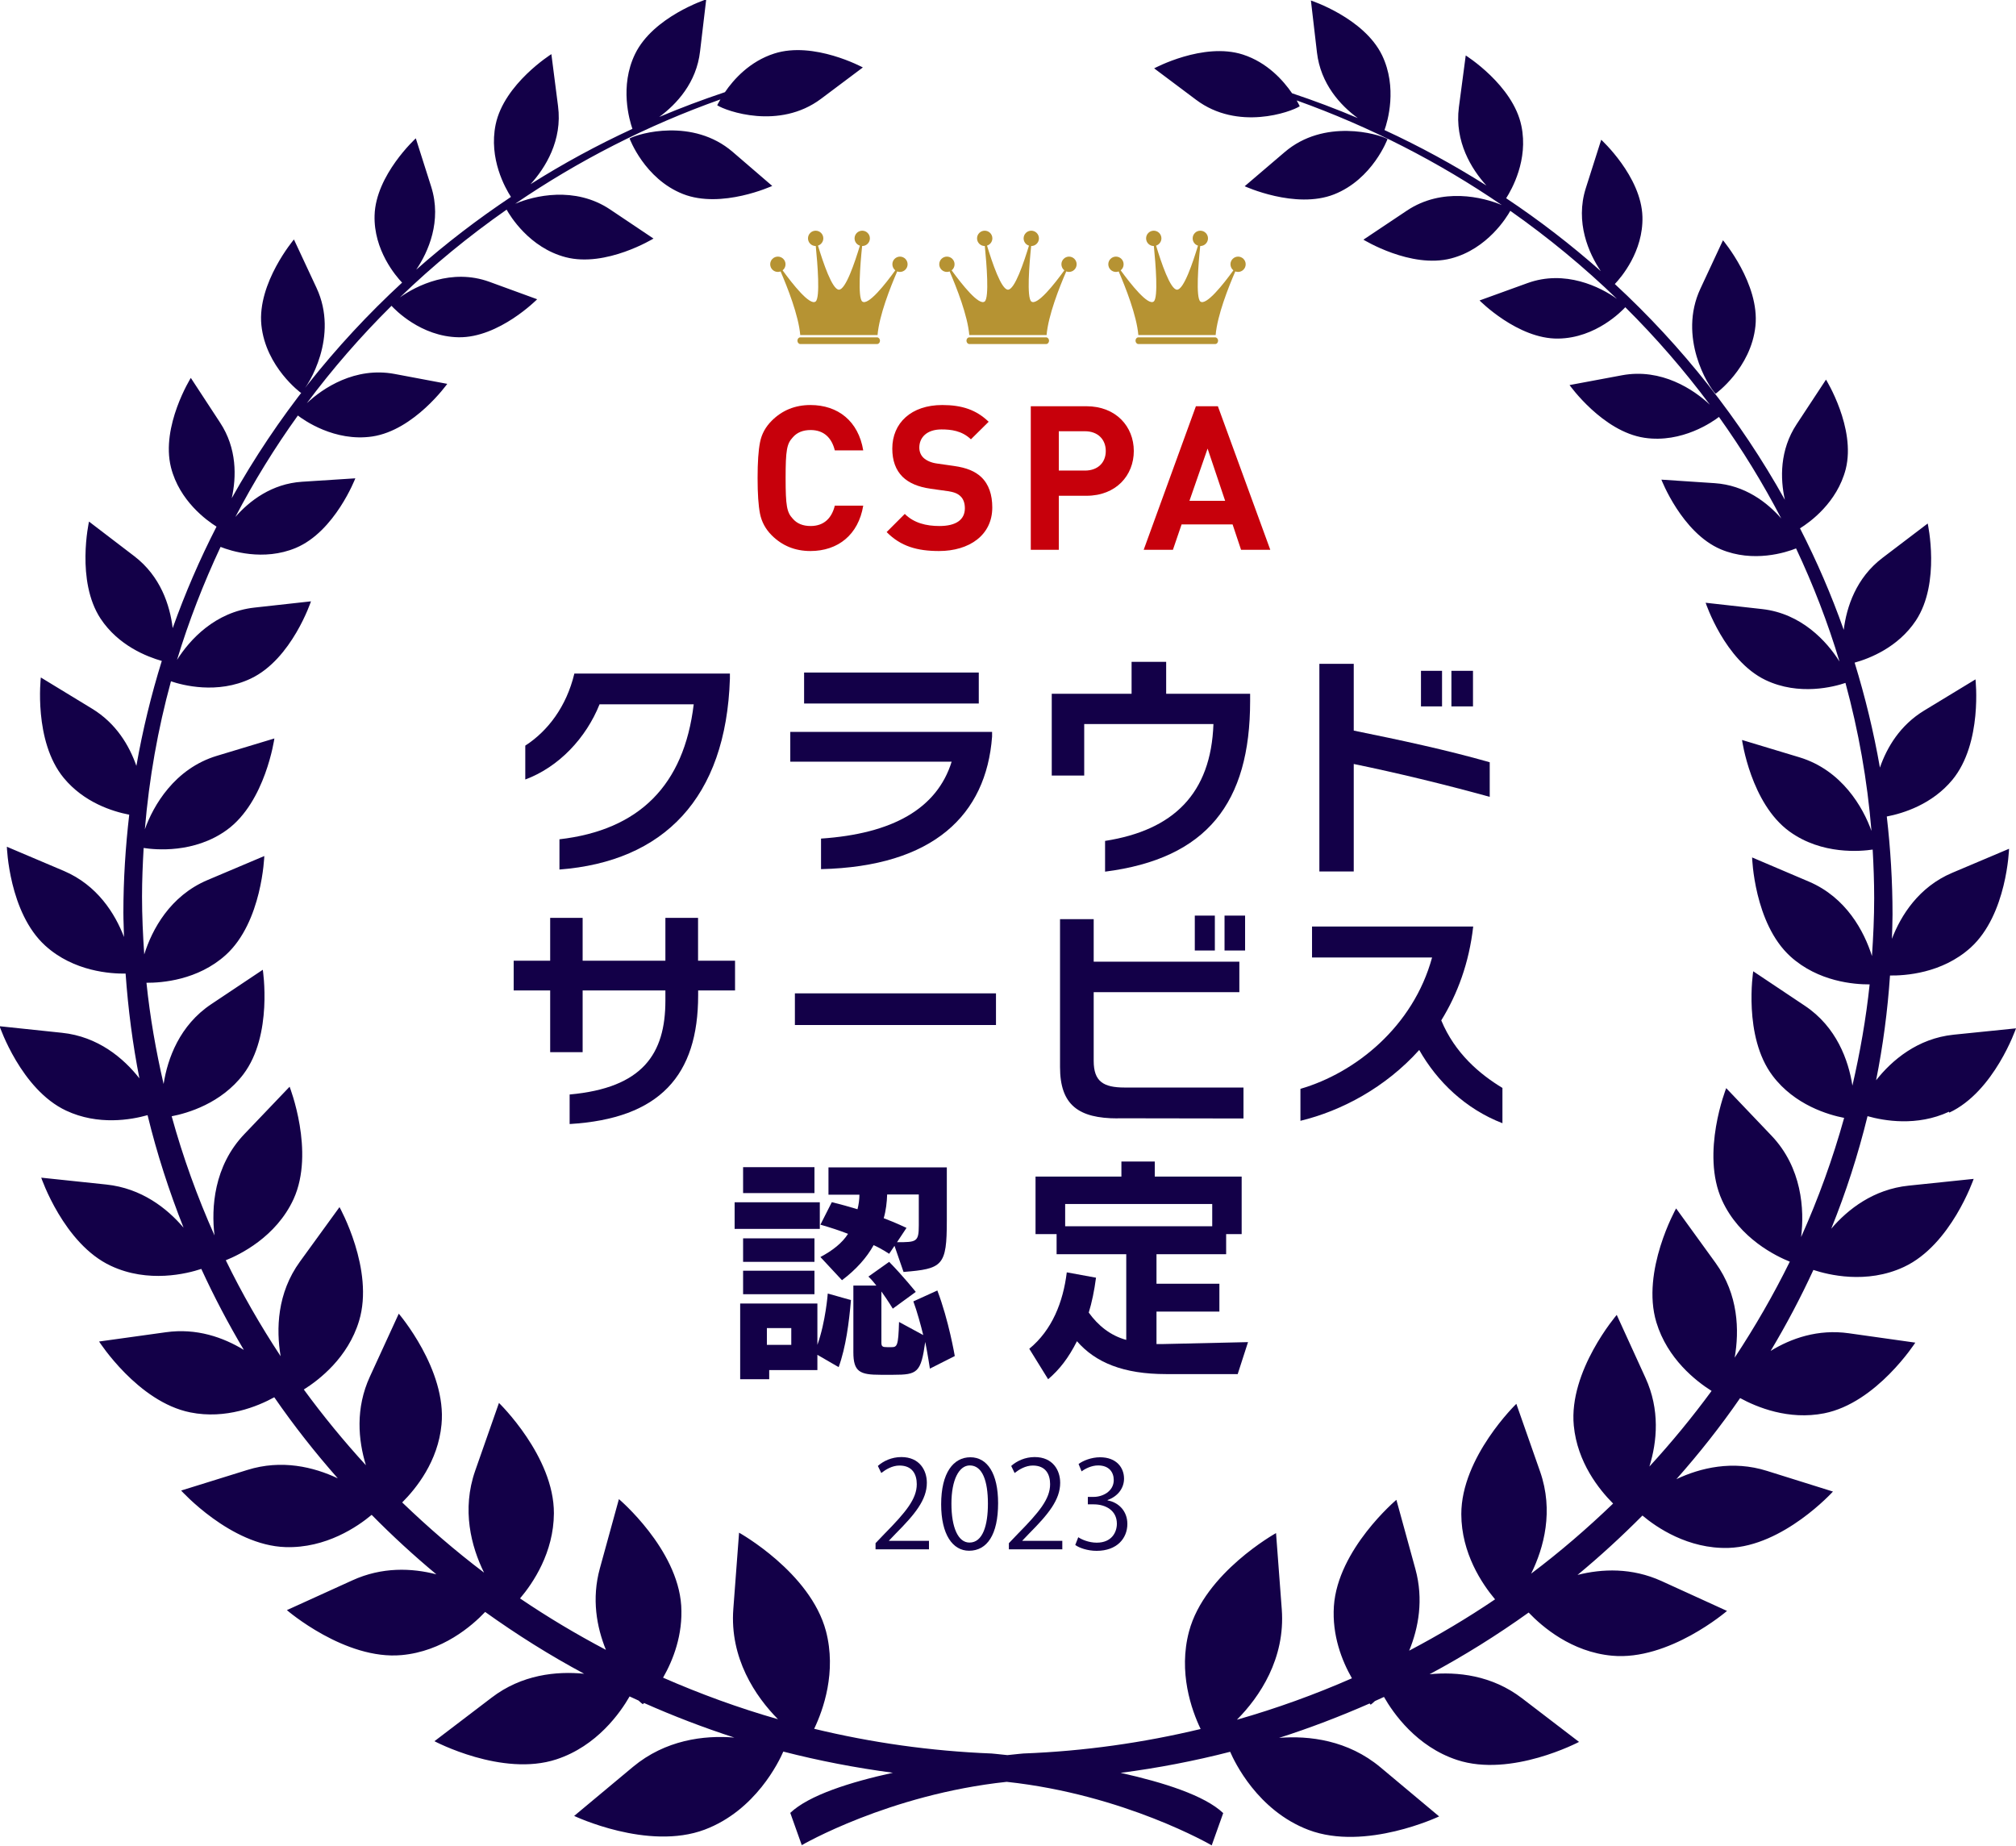 <svg width="178" height="163" viewBox="0 0 178 163" fill="none" xmlns="http://www.w3.org/2000/svg">
<g id="_&#227;&#131;&#172;&#227;&#130;&#164;&#227;&#131;&#164;&#227;&#131;&#188;_" clip-path="url(#clip0_3395_87191)">
<path id="Vector" d="M77.447 29.785H70.656C70.514 29.785 70.407 29.919 70.407 30.079C70.407 30.239 70.523 30.373 70.656 30.373H77.447C77.589 30.373 77.696 30.239 77.696 30.079C77.696 29.919 77.58 29.785 77.447 29.785ZM79.467 22.655C79.093 22.655 78.791 22.958 78.791 23.331C78.791 23.545 78.889 23.741 79.049 23.866C78.177 25.076 76.637 27.026 76.13 26.616C75.72 26.278 75.952 23.331 76.121 21.72C76.121 21.72 76.121 21.72 76.13 21.72C76.503 21.72 76.806 21.418 76.806 21.044C76.806 20.67 76.503 20.367 76.13 20.367C75.756 20.367 75.453 20.67 75.453 21.044C75.453 21.346 75.649 21.605 75.925 21.685C75.471 23.171 74.67 25.575 74.074 25.575C73.477 25.575 72.676 23.171 72.222 21.685C72.498 21.596 72.694 21.337 72.694 21.044C72.694 20.67 72.392 20.367 72.018 20.367C71.644 20.367 71.341 20.67 71.341 21.044C71.341 21.418 71.644 21.72 72.018 21.72C72.018 21.72 72.018 21.72 72.027 21.72C72.187 23.331 72.427 26.278 72.018 26.616C71.51 27.026 69.98 25.076 69.099 23.866C69.259 23.741 69.357 23.554 69.357 23.331C69.357 22.958 69.054 22.655 68.68 22.655C68.306 22.655 68.004 22.958 68.004 23.331C68.004 23.705 68.306 24.008 68.68 24.008C68.769 24.008 68.849 23.99 68.921 23.963C69.517 25.343 70.514 27.854 70.656 29.581H77.482C77.625 27.845 78.622 25.334 79.218 23.963C79.289 23.99 79.378 24.008 79.458 24.008C79.832 24.008 80.135 23.705 80.135 23.331C80.135 22.958 79.832 22.655 79.458 22.655H79.467Z" fill="#B69333"/>
<path id="Vector_2" d="M92.373 29.785H85.582C85.439 29.785 85.333 29.919 85.333 30.079C85.333 30.239 85.448 30.373 85.582 30.373H92.373C92.515 30.373 92.622 30.239 92.622 30.079C92.622 29.919 92.506 29.785 92.373 29.785ZM94.393 22.655C94.019 22.655 93.716 22.958 93.716 23.331C93.716 23.545 93.814 23.741 93.975 23.866C93.102 25.076 91.563 27.026 91.055 26.616C90.646 26.278 90.877 23.331 91.046 21.72C91.046 21.72 91.046 21.72 91.055 21.72C91.429 21.72 91.732 21.418 91.732 21.044C91.732 20.67 91.429 20.367 91.055 20.367C90.682 20.367 90.379 20.67 90.379 21.044C90.379 21.346 90.575 21.605 90.851 21.685C90.397 23.171 89.596 25.575 88.999 25.575C88.403 25.575 87.602 23.171 87.148 21.685C87.424 21.596 87.62 21.337 87.62 21.044C87.62 20.67 87.317 20.367 86.944 20.367C86.57 20.367 86.267 20.67 86.267 21.044C86.267 21.418 86.57 21.72 86.944 21.72C86.944 21.72 86.944 21.72 86.953 21.72C87.113 23.331 87.353 26.278 86.944 26.616C86.436 27.026 84.906 25.076 84.024 23.866C84.185 23.741 84.282 23.554 84.282 23.331C84.282 22.958 83.98 22.655 83.606 22.655C83.232 22.655 82.93 22.958 82.93 23.331C82.93 23.705 83.232 24.008 83.606 24.008C83.695 24.008 83.775 23.99 83.846 23.963C84.443 25.343 85.439 27.854 85.582 29.581H92.408C92.551 27.845 93.547 25.334 94.144 23.963C94.215 23.99 94.304 24.008 94.384 24.008C94.758 24.008 95.06 23.705 95.06 23.331C95.06 22.958 94.758 22.655 94.384 22.655H94.393Z" fill="#B69333"/>
<path id="Vector_3" d="M107.298 29.785H100.508C100.365 29.785 100.258 29.919 100.258 30.079C100.258 30.239 100.374 30.373 100.508 30.373H107.298C107.441 30.373 107.548 30.239 107.548 30.079C107.548 29.919 107.432 29.785 107.298 29.785ZM109.319 22.655C108.945 22.655 108.642 22.958 108.642 23.331C108.642 23.545 108.74 23.741 108.9 23.866C108.028 25.076 106.488 27.026 105.981 26.616C105.572 26.278 105.803 23.331 105.972 21.72C105.972 21.72 105.972 21.72 105.981 21.72C106.355 21.72 106.658 21.418 106.658 21.044C106.658 20.67 106.355 20.367 105.981 20.367C105.607 20.367 105.305 20.67 105.305 21.044C105.305 21.346 105.501 21.605 105.776 21.685C105.323 23.171 104.522 25.575 103.925 25.575C103.329 25.575 102.528 23.171 102.074 21.685C102.35 21.596 102.546 21.337 102.546 21.044C102.546 20.67 102.243 20.367 101.869 20.367C101.496 20.367 101.193 20.67 101.193 21.044C101.193 21.418 101.496 21.72 101.869 21.72C101.869 21.72 101.869 21.72 101.878 21.72C102.038 23.331 102.279 26.278 101.869 26.616C101.371 27.026 99.831 25.076 98.95 23.866C99.11 23.741 99.208 23.554 99.208 23.331C99.208 22.958 98.906 22.655 98.532 22.655C98.158 22.655 97.856 22.958 97.856 23.331C97.856 23.705 98.158 24.008 98.532 24.008C98.621 24.008 98.701 23.99 98.772 23.963C99.368 25.343 100.365 27.854 100.508 29.581H107.334C107.476 27.845 108.473 25.334 109.069 23.963C109.141 23.99 109.23 24.008 109.31 24.008C109.684 24.008 109.986 23.705 109.986 23.331C109.986 22.958 109.684 22.655 109.31 22.655H109.319Z" fill="#B69333"/>
<path id="Vector_4" d="M55.59 12.231C55.59 12.231 56.898 15.783 60.298 17.127C63.707 18.471 68.183 16.415 68.183 16.415L64.686 13.406C61.179 10.397 56.391 11.768 55.581 12.231H55.59ZM26.585 34.69C27.27 34.014 29.94 29.687 27.946 25.414L25.953 21.142C25.953 21.142 22.704 24.978 23.078 28.699C23.461 32.42 26.576 34.69 26.576 34.69H26.585ZM154.994 28.779C155.377 25.058 152.128 21.213 152.128 21.213L150.135 25.486C148.141 29.759 150.802 34.085 151.478 34.761C151.478 34.761 154.611 32.5 154.994 28.779ZM117.783 17.163C121.201 15.818 122.509 12.275 122.509 12.275C121.699 11.822 116.911 10.433 113.413 13.442L109.898 16.442C109.898 16.442 114.374 18.498 117.783 17.163ZM172.109 98.231C176.087 96.37 178 90.789 178 90.789L172.491 91.35C169.305 91.679 167.045 93.602 165.647 95.373C166.252 92.347 166.662 89.267 166.875 86.124C168.166 86.142 171.45 85.955 173.987 83.668C177.208 80.757 177.386 74.935 177.386 74.935L172.358 77.062C169.421 78.309 167.846 80.801 167.045 82.884C167.062 82.172 167.098 81.46 167.098 80.748C167.098 77.819 166.92 74.935 166.591 72.086C168.068 71.802 170.596 71.009 172.385 68.846C175.063 65.597 174.423 59.98 174.423 59.98L169.893 62.731C167.774 64.021 166.608 65.962 165.985 67.769C165.434 64.609 164.677 61.511 163.752 58.502C165.069 58.137 167.587 57.158 169.163 54.781C171.361 51.452 170.204 46.218 170.204 46.218L166.199 49.262C163.885 51.025 163.04 53.58 162.79 55.609C161.705 52.529 160.405 49.529 158.928 46.645C159.791 46.111 162.203 44.384 162.968 41.411C163.876 37.779 161.224 33.515 161.224 33.515L158.634 37.45C157.13 39.728 157.174 42.257 157.593 44.126C153.632 37.022 148.55 30.595 142.578 25.076C143.13 24.498 145.097 22.21 145.017 19.139C144.919 15.569 141.377 12.338 141.377 12.338L140.015 16.619C139.063 19.619 140.273 22.37 141.341 23.937C138.707 21.605 135.921 19.459 132.984 17.501C133.474 16.735 134.96 14.118 134.328 11.109C133.589 7.513 129.415 4.896 129.415 4.896L128.81 9.471C128.419 12.498 129.923 14.937 131.24 16.379C128.365 14.563 125.366 12.925 122.242 11.483C122.518 10.718 123.399 7.736 122.028 4.878C120.426 1.576 115.745 0.044 115.745 0.044L116.279 4.629C116.599 7.397 118.344 9.302 119.883 10.424C117.988 9.623 116.056 8.893 114.081 8.234C113.315 7.121 111.909 5.519 109.737 4.816C106.24 3.694 101.905 6.035 101.905 6.035L105.599 8.804C109.284 11.581 113.974 9.89 114.757 9.382C114.757 9.382 114.668 9.178 114.49 8.866C120.978 11.189 127.057 14.314 132.602 18.106C130.946 17.403 127.333 16.513 124.218 18.596L120.382 21.159C120.382 21.159 124.574 23.741 128.125 22.815C131.338 21.978 133.055 19.148 133.349 18.613C136.704 20.973 139.846 23.563 142.765 26.385C141.306 25.334 138.191 23.785 134.862 24.996L130.635 26.527C130.635 26.527 134.008 29.945 137.577 29.892C140.932 29.848 143.228 27.417 143.504 27.124C146.21 29.812 148.702 32.687 150.971 35.732C149.556 34.396 146.699 32.482 143.21 33.132L138.582 33.996C138.582 33.996 141.493 38.099 145.195 38.651C148.524 39.15 151.256 37.209 151.772 36.809C153.81 39.666 155.653 42.657 157.272 45.773C156.017 44.34 154.059 42.835 151.389 42.657L146.69 42.346C146.69 42.346 148.497 47.037 151.932 48.497C154.807 49.707 157.7 48.773 158.581 48.417C160.094 51.63 161.384 54.968 162.417 58.404C161.295 56.615 159.052 54.167 155.599 53.775L150.597 53.215C150.597 53.215 152.279 58.306 155.875 60.033C158.848 61.458 161.954 60.63 162.942 60.291C164.09 64.511 164.873 68.882 165.238 73.359C164.499 71.285 162.63 68 158.883 66.861L153.81 65.33C153.81 65.33 154.585 70.929 157.993 73.404C160.868 75.496 164.33 75.157 165.345 75.006C165.425 76.43 165.478 77.855 165.478 79.297C165.478 81.015 165.398 82.715 165.282 84.406C164.588 82.216 163.013 79.243 159.72 77.837L154.7 75.7C154.7 75.7 154.869 81.522 158.082 84.442C160.548 86.676 163.725 86.917 165.078 86.908C164.757 89.943 164.232 92.916 163.556 95.845C163.209 93.602 162.15 90.655 159.355 88.795L154.798 85.751C154.798 85.751 153.89 91.519 156.516 94.982C158.465 97.563 161.438 98.427 162.826 98.694C161.82 102.308 160.548 105.824 159.026 109.216C159.328 106.794 159.106 103.082 156.4 100.251L152.413 96.068C152.413 96.068 150.135 101.8 152.048 105.975C153.588 109.358 156.854 110.916 158.029 111.388C156.587 114.316 154.958 117.138 153.161 119.862C153.579 117.476 153.499 114.298 151.478 111.503L147.99 106.687C147.99 106.687 144.884 112.207 146.245 116.738C147.224 119.978 149.752 121.936 151.122 122.8C149.414 125.123 147.58 127.357 145.631 129.476C146.316 127.268 146.575 124.455 145.284 121.642L142.748 116.088C142.748 116.088 138.493 121.028 138.956 125.862C139.268 129.12 141.199 131.514 142.427 132.743C140.149 134.933 137.737 137.016 135.191 138.93C136.331 136.624 137.185 133.375 135.984 129.93L133.883 123.939C133.883 123.939 129.015 128.639 129.024 133.686C129.033 137.131 130.857 139.838 132.005 141.2C129.576 142.846 127.039 144.351 124.422 145.731C125.25 143.71 125.704 141.217 124.974 138.538L123.292 132.414C123.292 132.414 118.112 136.775 117.774 141.805C117.605 144.386 118.477 146.612 119.367 148.17C116.101 149.603 112.71 150.831 109.212 151.828C111.215 149.816 113.493 146.434 113.173 142.09L112.666 135.351C112.666 135.351 106.373 138.841 104.985 144.03C104.024 147.636 105.198 150.956 106.008 152.647C100.962 153.858 95.729 154.606 90.353 154.81C90.353 154.81 89.828 154.855 88.947 154.953C88.075 154.855 87.541 154.81 87.541 154.81C82.165 154.597 76.932 153.849 71.886 152.629C72.696 150.938 73.871 147.609 72.927 144.004C71.548 138.814 65.255 135.315 65.255 135.315L64.748 142.045C64.419 146.389 66.697 149.772 68.691 151.784C65.202 150.787 61.82 149.549 58.545 148.116C59.435 146.558 60.307 144.333 60.147 141.751C59.817 136.722 54.646 132.351 54.646 132.351L52.964 138.467C52.226 141.146 52.679 143.639 53.498 145.659C50.882 144.28 48.345 142.766 45.916 141.119C47.072 139.757 48.888 137.06 48.906 133.606C48.924 128.568 44.055 123.859 44.055 123.859L41.955 129.85C40.754 133.286 41.599 136.535 42.738 138.841C40.193 136.918 37.79 134.835 35.511 132.645C36.74 131.417 38.68 129.022 38.982 125.764C39.454 120.93 35.209 115.981 35.209 115.981L32.663 121.527C31.364 124.34 31.631 127.153 32.307 129.36C30.358 127.233 28.525 124.998 26.825 122.675C28.187 121.82 30.723 119.862 31.702 116.622C33.073 112.1 29.976 106.572 29.976 106.572L26.487 111.379C24.458 114.165 24.378 117.352 24.778 119.737C22.989 117.022 21.36 114.192 19.936 111.263C21.12 110.791 24.378 109.233 25.926 105.851C27.822 101.676 25.57 95.943 25.57 95.943L21.583 100.118C18.868 102.949 18.646 106.652 18.94 109.073C17.427 105.682 16.154 102.165 15.157 98.551C16.546 98.284 19.518 97.43 21.485 94.848C24.11 91.385 23.203 85.617 23.203 85.617L18.655 88.653C15.86 90.513 14.792 93.459 14.445 95.703C13.769 92.774 13.244 89.801 12.932 86.765C14.276 86.774 17.462 86.543 19.936 84.308C23.149 81.398 23.336 75.576 23.336 75.576L18.308 77.703C15.015 79.101 13.422 82.065 12.736 84.264C12.621 82.573 12.54 80.872 12.54 79.154C12.54 77.712 12.603 76.279 12.683 74.864C13.697 75.024 17.151 75.362 20.034 73.27C23.443 70.796 24.226 65.196 24.226 65.196L19.153 66.728C15.406 67.858 13.528 71.143 12.79 73.217C13.164 68.739 13.938 64.377 15.095 60.149C16.083 60.487 19.189 61.324 22.161 59.9C25.766 58.182 27.457 53.09 27.457 53.09L22.464 53.642C19.002 54.025 16.759 56.464 15.629 58.262C16.67 54.826 17.97 51.497 19.474 48.283C20.364 48.639 23.256 49.574 26.122 48.372C29.575 46.921 31.373 42.23 31.373 42.23L26.674 42.532C24.004 42.702 22.037 44.206 20.782 45.639C22.411 42.524 24.253 39.533 26.3 36.684C26.807 37.076 29.54 39.025 32.868 38.536C36.571 37.984 39.49 33.889 39.49 33.889L34.853 33.017C31.364 32.358 28.507 34.263 27.092 35.598C29.361 32.554 31.862 29.678 34.568 26.999C34.844 27.302 37.149 29.723 40.495 29.776C44.064 29.83 47.428 26.42 47.428 26.42L43.21 24.88C39.881 23.67 36.766 25.21 35.307 26.26C38.226 23.438 41.385 20.848 44.732 18.507C45.026 19.041 46.734 21.872 49.947 22.708C53.498 23.634 57.699 21.061 57.699 21.061L53.863 18.489C50.748 16.406 47.135 17.287 45.488 17.99C51.042 14.198 57.112 11.083 63.609 8.777C63.422 9.089 63.324 9.293 63.324 9.293C64.107 9.801 68.797 11.492 72.491 8.724L76.184 5.955C76.184 5.955 71.85 3.605 68.361 4.727C66.19 5.421 64.766 7.023 64.009 8.136C62.042 8.795 60.093 9.525 58.206 10.326C59.746 9.195 61.499 7.299 61.811 4.531L62.354 -0.053C62.354 -0.053 57.672 1.469 56.07 4.771C54.691 7.62 55.572 10.611 55.839 11.376C52.715 12.819 49.716 14.447 46.841 16.263C48.149 14.83 49.671 12.391 49.271 9.365L48.683 4.78C48.683 4.78 44.509 7.397 43.762 10.994C43.139 14.011 44.616 16.619 45.114 17.385C42.178 19.343 39.374 21.489 36.748 23.812C37.816 22.245 39.027 19.504 38.075 16.495L36.713 12.213C36.713 12.213 33.171 15.444 33.073 19.014C32.984 22.085 34.951 24.373 35.502 24.952C29.531 30.462 24.431 36.88 20.462 43.983C20.88 42.114 20.933 39.586 19.429 37.307L16.848 33.364C16.848 33.364 14.187 37.628 15.095 41.26C15.842 44.224 18.263 45.96 19.118 46.494C17.64 49.378 16.341 52.378 15.246 55.458C15.006 53.428 14.169 50.873 11.855 49.102L7.859 46.049C7.859 46.049 6.684 51.283 8.883 54.621C10.458 56.998 12.968 57.977 14.285 58.351C13.35 61.36 12.594 64.457 12.042 67.618C11.41 65.811 10.253 63.861 8.135 62.57L3.605 59.811C3.605 59.811 2.946 65.428 5.625 68.677C7.414 70.849 9.933 71.641 11.41 71.926C11.081 74.766 10.894 77.659 10.894 80.588C10.894 81.3 10.938 82.012 10.947 82.724C10.155 80.641 8.58 78.148 5.643 76.893L0.606 74.757C0.606 74.757 0.784 80.579 3.997 83.49C6.524 85.786 9.808 85.973 11.09 85.955C11.312 89.089 11.713 92.178 12.309 95.204C10.921 93.433 8.66 91.51 5.465 91.181L-0.035 90.602C-0.035 90.602 1.861 96.192 5.839 98.053C8.669 99.379 11.57 98.863 13.03 98.453C13.858 101.863 14.935 105.174 16.207 108.388C14.739 106.661 12.487 104.907 9.39 104.578L3.641 103.972C3.641 103.972 5.625 109.812 9.782 111.753C13.092 113.31 16.519 112.447 17.774 112.028C18.904 114.485 20.159 116.871 21.529 119.177C19.714 118.073 17.364 117.236 14.641 117.619L8.749 118.438C8.749 118.438 12.167 123.77 16.804 124.696C19.945 125.328 22.758 124.162 24.217 123.36C25.944 125.862 27.822 128.247 29.824 130.517C27.697 129.512 24.867 128.826 21.832 129.779L15.994 131.595C15.994 131.595 20.355 136.437 25.205 136.588C28.783 136.704 31.587 134.772 32.815 133.74C34.621 135.574 36.535 137.336 38.529 138.992C36.357 138.431 33.731 138.324 31.106 139.526L25.33 142.152C25.33 142.152 30.456 146.585 35.467 146.122C39.062 145.793 41.661 143.559 42.836 142.312C45.622 144.306 48.532 146.14 51.576 147.769C49.128 147.529 46.067 147.84 43.406 149.879L38.359 153.724C38.359 153.724 44.34 156.902 49.128 155.327C52.715 154.152 54.78 151.187 55.59 149.772C55.848 149.897 56.124 150.021 56.382 150.137C56.524 150.27 56.658 150.395 56.765 150.457C56.765 150.457 56.8 150.413 56.862 150.351C59.452 151.499 62.114 152.523 64.837 153.404C62.158 153.181 58.749 153.609 55.883 155.994L50.695 160.321C50.695 160.321 57.201 163.418 62.22 161.531C66.733 159.831 68.788 155.496 69.162 154.641C72.313 155.451 75.544 156.074 78.837 156.511C75.054 157.338 71.414 158.496 69.776 160.053L70.791 162.902C70.791 162.902 78.472 158.424 88.885 157.312C99.298 158.433 106.987 162.92 106.987 162.92L108.002 160.071C106.364 158.513 102.715 157.356 98.942 156.519C102.235 156.092 105.465 155.469 108.616 154.659C108.981 155.514 111.028 159.849 115.54 161.558C120.56 163.454 127.066 160.365 127.066 160.365L121.886 156.03C119.02 153.635 115.611 153.217 112.933 153.431C115.665 152.558 118.326 151.534 120.925 150.395C120.978 150.457 121.023 150.502 121.023 150.502C121.121 150.431 121.254 150.315 121.396 150.181C121.655 150.066 121.93 149.941 122.197 149.816C123.007 151.241 125.072 154.205 128.65 155.38C133.429 156.956 139.419 153.787 139.419 153.787L134.382 149.932C131.72 147.894 128.668 147.573 126.22 147.814C129.264 146.185 132.183 144.36 134.969 142.366C136.162 143.612 138.743 145.846 142.329 146.176C147.358 146.647 152.484 142.223 152.484 142.223L146.708 139.588C144.083 138.395 141.466 138.493 139.285 139.045C141.288 137.39 143.193 135.636 145.017 133.802C146.245 134.835 149.04 136.766 152.618 136.66C157.468 136.508 161.838 131.684 161.838 131.684L156.009 129.859C152.983 128.906 150.143 129.583 148.016 130.589C150.028 128.319 151.915 125.933 153.641 123.432C155.11 124.233 157.913 125.399 161.064 124.776C165.692 123.859 169.109 118.536 169.109 118.536L163.235 117.708C160.512 117.325 158.153 118.153 156.338 119.266C157.717 116.96 158.981 114.574 160.111 112.118C161.375 112.536 164.793 113.408 168.113 111.85C172.269 109.91 174.262 104.079 174.262 104.079L168.522 104.676C165.425 104.996 163.164 106.75 161.687 108.477C162.986 105.263 164.054 101.952 164.891 98.542C166.341 98.952 169.252 99.468 172.082 98.151L172.109 98.231Z" fill="#130048"/>
<path id="Vector_5" d="M71.554 48.648C70.201 48.648 69.062 48.185 68.137 47.259C67.585 46.708 67.247 46.066 67.104 45.354C66.962 44.642 66.891 43.592 66.891 42.203C66.891 40.815 66.962 39.764 67.104 39.052C67.247 38.322 67.585 37.699 68.137 37.147C69.062 36.221 70.201 35.758 71.554 35.758C73.993 35.758 75.791 37.183 76.218 39.764H73.708C73.441 38.678 72.765 37.966 71.572 37.966C70.896 37.966 70.362 38.18 69.988 38.625C69.472 39.177 69.365 39.746 69.365 42.203C69.365 44.66 69.472 45.23 69.988 45.782C70.362 46.227 70.896 46.44 71.572 46.44C72.765 46.44 73.441 45.728 73.708 44.642H76.218C75.791 47.224 73.975 48.648 71.554 48.648Z" fill="#C7000B"/>
<path id="Vector_6" d="M82.913 48.648C80.991 48.648 79.531 48.239 78.285 46.974L79.887 45.372C80.688 46.173 81.774 46.44 82.949 46.44C84.408 46.44 85.192 45.889 85.192 44.874C85.192 44.429 85.067 44.055 84.8 43.806C84.551 43.574 84.266 43.449 83.679 43.36L82.148 43.147C81.062 42.986 80.261 42.648 79.691 42.096C79.086 41.491 78.784 40.672 78.784 39.604C78.784 37.343 80.457 35.758 83.198 35.758C84.942 35.758 86.206 36.186 87.292 37.236L85.726 38.785C84.925 38.019 83.963 37.913 83.127 37.913C81.81 37.913 81.169 38.642 81.169 39.515C81.169 39.835 81.276 40.174 81.543 40.423C81.792 40.654 82.201 40.85 82.717 40.921L84.213 41.135C85.37 41.295 86.099 41.616 86.633 42.114C87.31 42.755 87.612 43.681 87.612 44.803C87.612 47.259 85.565 48.648 82.913 48.648Z" fill="#C7000B"/>
<path id="Vector_7" d="M95.924 43.77H93.486V48.541H91.012V35.865H95.924C98.541 35.865 100.108 37.663 100.108 39.818C100.108 41.972 98.541 43.77 95.924 43.77ZM95.8 38.073H93.486V41.545H95.8C96.921 41.545 97.633 40.85 97.633 39.818C97.633 38.785 96.921 38.073 95.8 38.073Z" fill="#C7000B"/>
<path id="Vector_8" d="M109.578 48.541L108.83 46.298H104.327L103.561 48.541H100.98L105.591 35.865H107.531L112.159 48.541H109.578ZM106.623 39.604L105.021 44.215H108.172L106.623 39.604Z" fill="#C7000B"/>
<path id="Vector_9" d="M49.396 76.769V74.098C56.427 73.288 60.396 69.336 61.251 62.179H52.938C51.746 65.152 49.352 67.716 46.379 68.819V65.828C48.364 64.546 50.01 62.392 50.713 59.464H64.446V59.909C64.108 70.484 58.59 76.065 49.387 76.769H49.396Z" fill="#130048"/>
<path id="Vector_10" d="M72.492 76.724V74.036C78.793 73.609 82.727 71.41 84.026 67.244H69.777V64.618H87.595V65.027C87.079 71.953 82.406 76.502 72.492 76.733V76.724ZM70.997 62.108V59.375H86.42V62.108H70.997Z" fill="#130048"/>
<path id="Vector_11" d="M97.571 76.956V74.241C103.614 73.297 106.925 70.057 107.139 63.923H95.729V68.472H92.863V61.253H99.912V58.431H102.965V61.253H110.378V61.894C110.378 70.867 106.578 75.807 97.562 76.956H97.571Z" fill="#130048"/>
<path id="Vector_12" d="M119.527 67.449V76.938H116.492V58.609H119.527V64.502C123.648 65.339 127.733 66.211 131.533 67.297V70.35C127.43 69.22 123.327 68.232 119.527 67.449ZM125.463 62.366V59.223H127.323V62.366H125.463ZM128.151 62.366V59.223H130.056V62.366H128.151Z" fill="#130048"/>
<path id="Vector_13" d="M61.642 87.442V87.869C61.642 94.937 58.269 98.765 50.295 99.237V96.629C56.748 96.05 58.75 93.041 58.75 88.341V87.442H51.443V92.89H48.577V87.442H45.355V84.816H48.577V81.033H51.443V84.816H58.75V81.033H61.634V84.816H64.9V87.442H61.634H61.642Z" fill="#130048"/>
<path id="Vector_14" d="M70.184 90.495V87.7H87.939V90.495H70.184Z" fill="#130048"/>
<path id="Vector_15" d="M98.676 98.738C95.231 98.738 93.594 97.563 93.594 94.207V81.148H96.566V84.905H109.427V87.593H96.566V93.664C96.566 95.48 97.421 96.014 99.299 96.014H109.792V98.747L98.684 98.729L98.676 98.738ZM105.493 83.917V80.837H107.264V83.917H105.493ZM108.119 83.917V80.837H109.934V83.917H108.119Z" fill="#130048"/>
<path id="Vector_16" d="M125.313 92.694C122.323 96.023 118.434 98.079 114.82 98.952V96.13C119.671 94.723 124.779 90.638 126.444 84.531H115.844V81.798H130.075C129.71 85.02 128.687 87.762 127.254 90.086C128.473 93.014 130.671 94.848 132.656 96.05V99.165C129.39 97.901 126.889 95.489 125.305 92.694H125.313Z" fill="#130048"/>
<path id="Vector_17" d="M64.863 108.494V106.144H72.384V108.494H64.863ZM74.048 120.699L72.17 119.613V120.957H67.916V121.767H65.353V115.082H72.17V118.732C72.9 116.702 73.087 114.201 73.087 114.201L75.134 114.779C74.965 116.746 74.689 118.927 74.048 120.699ZM65.611 105.334V103.047H71.912V105.334H65.611ZM65.611 111.405V109.331H71.912V111.405H65.611ZM65.611 114.263V112.189H71.912V114.263H65.611ZM69.865 117.254H67.711V118.732H69.865V117.254ZM79.771 112.278L78.979 109.99L78.507 110.693C78.507 110.693 77.848 110.248 77.136 109.928C76.54 111.014 75.597 112.082 74.342 113.025L72.437 110.978C73.523 110.399 74.36 109.741 74.876 108.931C74.173 108.655 73.336 108.379 72.437 108.121L73.443 106.136C74.253 106.331 75 106.545 75.712 106.759C75.819 106.349 75.882 105.886 75.882 105.477H73.149V103.064H83.598V107.765C83.598 111.761 83.233 112.02 79.771 112.296V112.278ZM82.103 120.823C82.103 120.823 81.907 119.524 81.693 118.473C81.311 121.188 81.008 121.375 78.872 121.375H77.742C75.926 121.375 75.347 121.117 75.347 119.39V113.497H77.377C77.163 113.221 76.932 112.945 76.674 112.705L78.507 111.405C79.726 112.643 80.857 114.058 80.857 114.058L78.827 115.536C78.827 115.536 78.418 114.85 77.822 114.022V118.527C77.822 118.892 77.928 118.936 78.356 118.936H78.694C79.21 118.936 79.317 118.847 79.379 116.711L81.515 117.868C81.319 117.058 80.963 115.749 80.643 114.895L82.761 113.933C83.767 116.559 84.301 119.72 84.301 119.72L82.103 120.832V120.823ZM81.124 105.459H78.329C78.311 106.118 78.222 106.892 78.026 107.551C79.05 107.934 80.038 108.405 80.038 108.405L79.201 109.67C80.928 109.67 81.124 109.652 81.124 108.174V105.459Z" fill="#130048"/>
<path id="Vector_18" d="M109.275 121.313H102.947C99.209 121.313 96.735 120.307 95.089 118.411C94.341 119.889 93.549 120.912 92.543 121.767L90.879 119.079C92.89 117.432 93.869 114.957 94.19 112.331L96.771 112.803C96.619 113.96 96.406 114.984 96.13 115.883C96.94 117.013 98.034 117.913 99.441 118.295V110.729H93.291V108.957H91.431V103.874H99.013V102.548H101.959V103.874H109.631V108.957H108.261V110.729H102.111V113.337H107.664V115.794H102.111V118.66H102.734L110.192 118.491L109.275 121.331V121.313ZM107.032 106.296H94.047V108.263H107.032V106.296Z" fill="#130048"/>
<g id="Group">
<path id="Vector_19" d="M82.031 136.784H77.305V136.241L78.088 135.422C79.984 133.5 80.945 132.333 80.945 131.034C80.945 130.179 80.571 129.387 79.414 129.387C78.773 129.387 78.195 129.743 77.812 130.046L77.509 129.423C77.999 128.986 78.729 128.639 79.583 128.639C81.194 128.639 81.835 129.814 81.835 130.909C81.835 132.414 80.776 133.695 79.12 135.36L78.488 136.019V136.037H82.022V136.766L82.031 136.784Z" fill="#130048"/>
<path id="Vector_20" d="M83.098 132.814C83.098 130.019 84.183 128.657 85.679 128.657C87.174 128.657 88.126 130.09 88.126 132.707C88.126 135.485 87.156 136.909 85.563 136.909C84.112 136.909 83.098 135.476 83.098 132.805V132.814ZM87.227 132.752C87.227 130.758 86.747 129.378 85.625 129.378C84.673 129.378 84.005 130.651 84.005 132.752C84.005 134.853 84.593 136.188 85.599 136.188C86.782 136.188 87.227 134.648 87.227 132.752Z" fill="#130048"/>
<path id="Vector_21" d="M93.804 136.784H89.078V136.241L89.861 135.422C91.757 133.5 92.718 132.333 92.718 131.034C92.718 130.179 92.344 129.387 91.187 129.387C90.547 129.387 89.968 129.743 89.585 130.046L89.283 129.423C89.772 128.986 90.502 128.639 91.356 128.639C92.967 128.639 93.608 129.814 93.608 130.909C93.608 132.414 92.549 133.695 90.894 135.36L90.262 136.019V136.037H93.795V136.766L93.804 136.784Z" fill="#130048"/>
<path id="Vector_22" d="M97.794 132.467C98.738 132.627 99.539 133.384 99.539 134.541C99.539 135.814 98.622 136.918 96.824 136.918C96.023 136.918 95.293 136.66 94.938 136.402L95.204 135.716C95.489 135.912 96.13 136.197 96.833 136.197C98.177 136.197 98.613 135.253 98.613 134.523C98.613 133.348 97.616 132.814 96.575 132.814H96.05V132.155H96.575C97.341 132.155 98.337 131.675 98.337 130.669C98.337 129.974 97.919 129.378 96.958 129.378C96.37 129.378 95.819 129.663 95.498 129.903L95.231 129.253C95.614 128.96 96.362 128.657 97.127 128.657C98.587 128.657 99.245 129.583 99.245 130.544C99.245 131.363 98.72 132.102 97.794 132.431V132.467Z" fill="#130048"/>
</g>
</g>
<defs>
<clipPath id="clip0_3395_87191">
<rect width="178" height="163" fill="white"/>
</clipPath>
</defs>
</svg>
